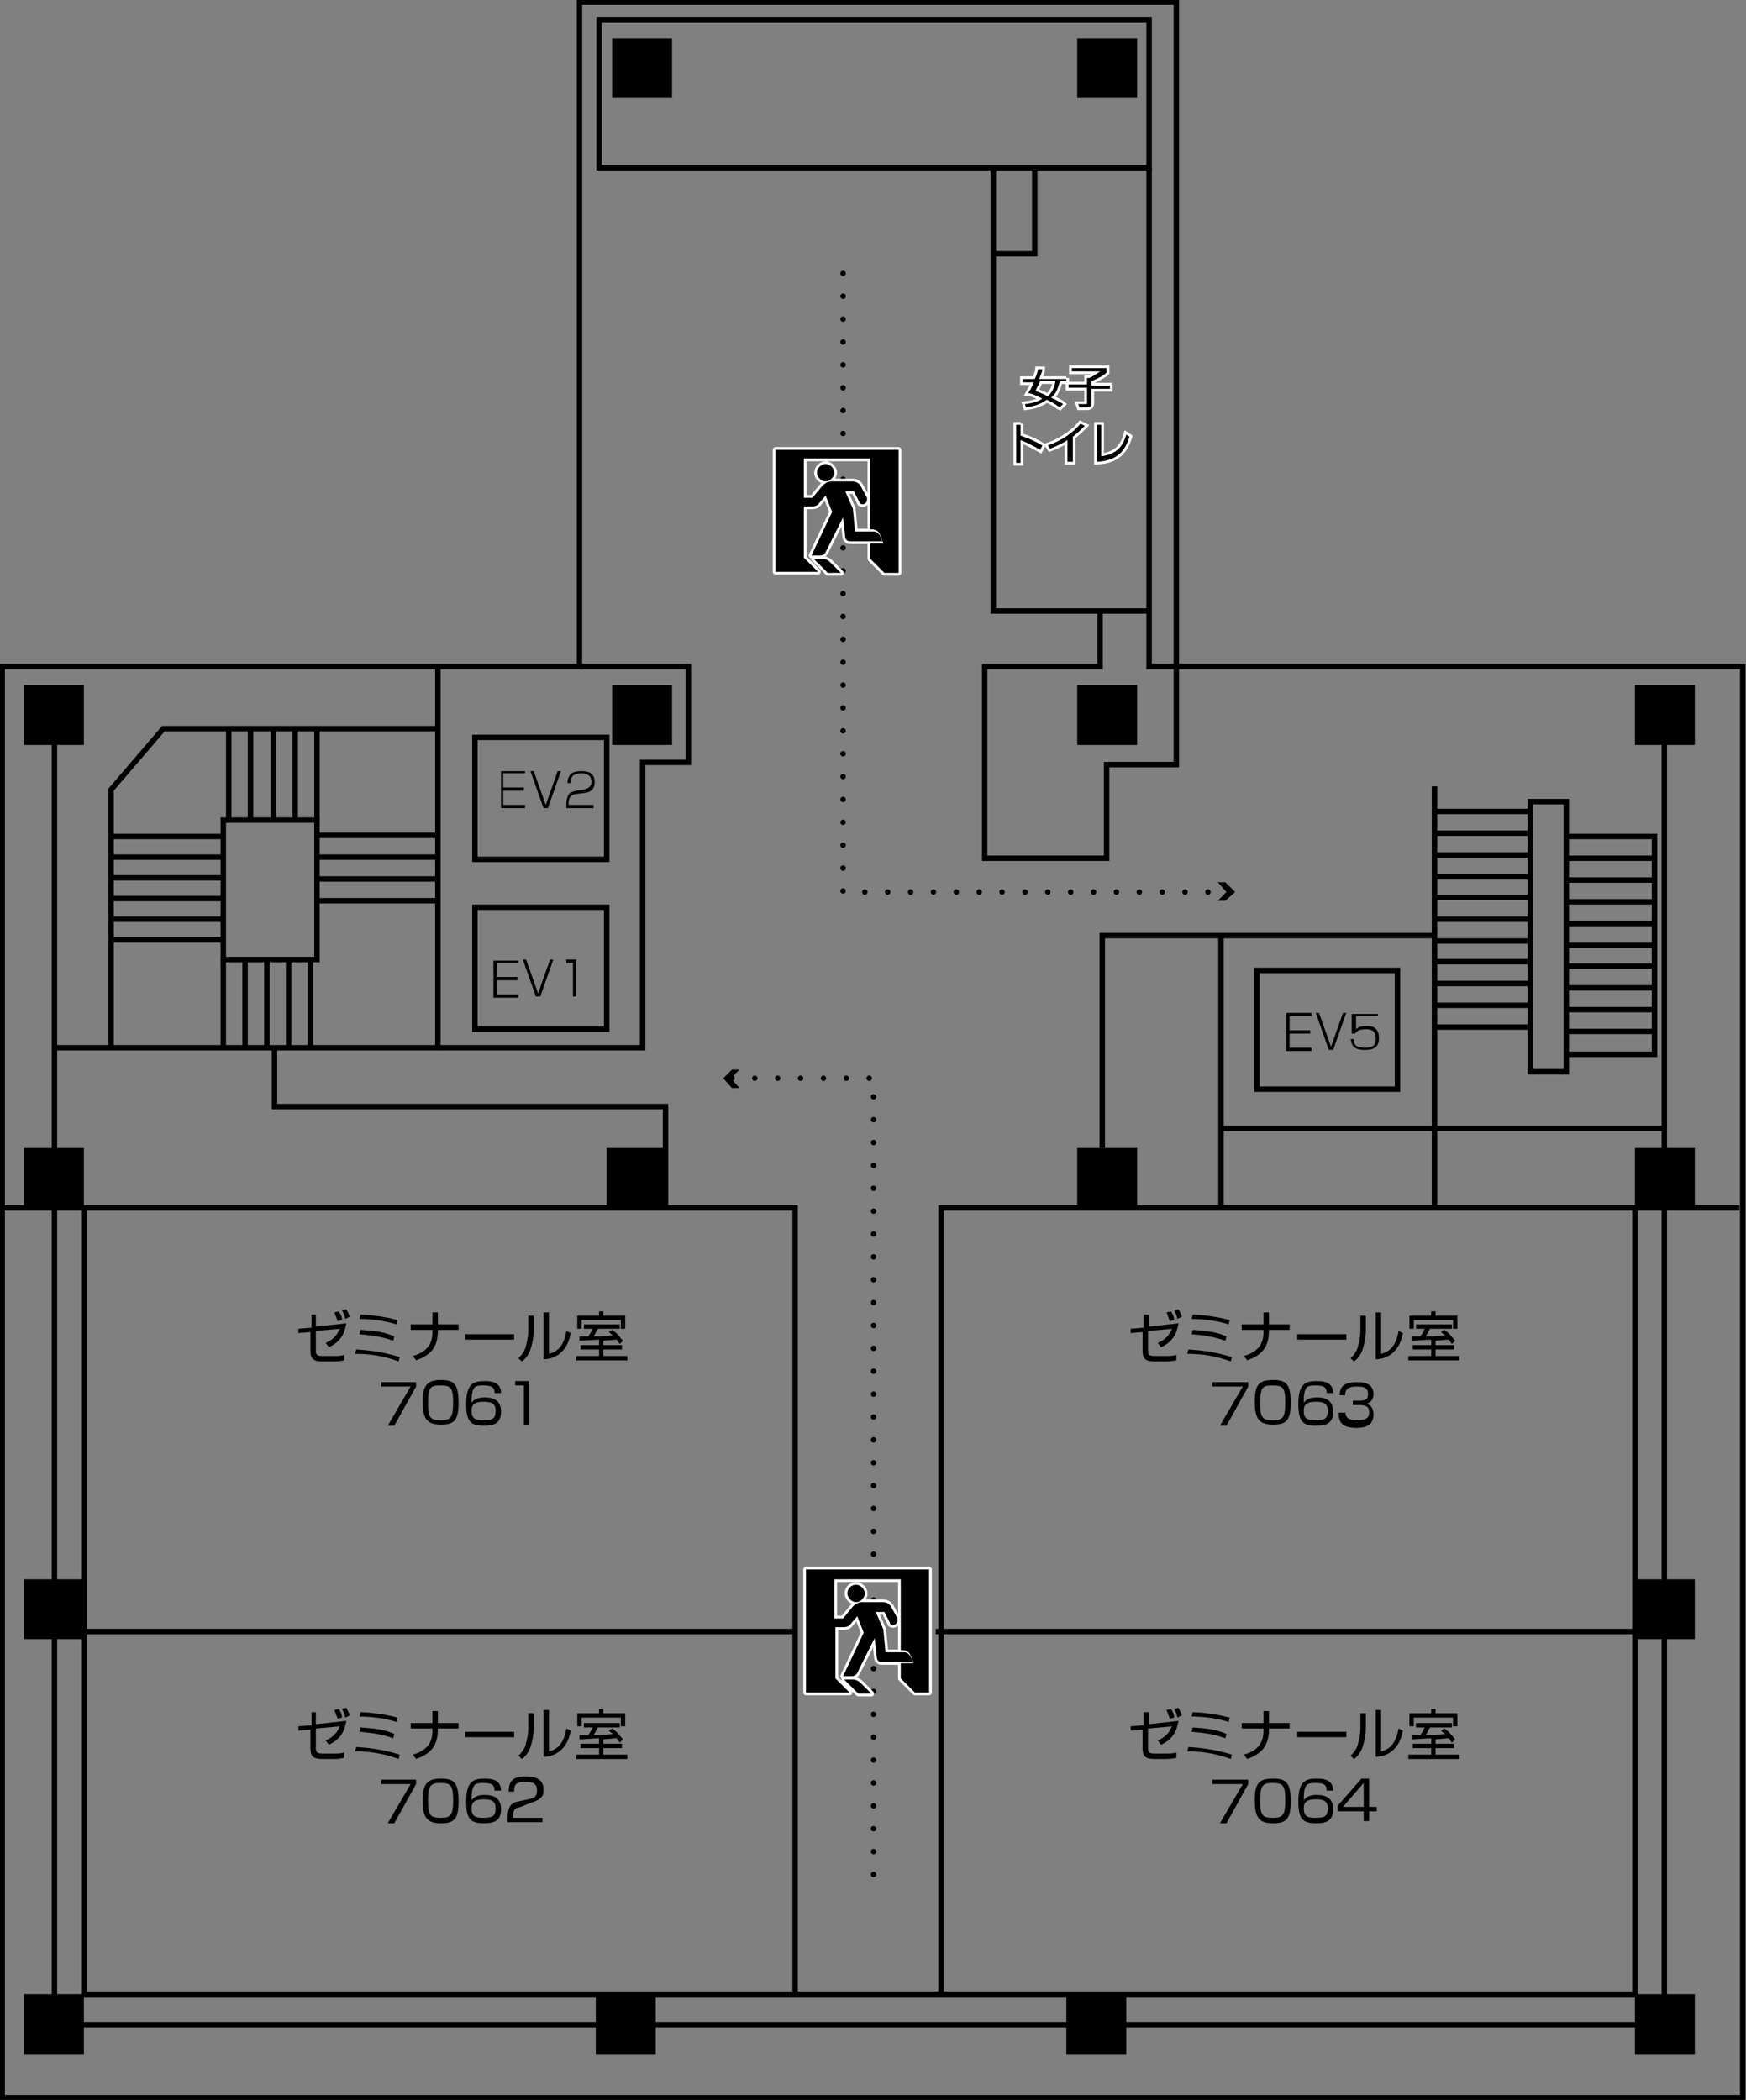 <?xml version="1.0" encoding="utf-8"?>
<!-- Generator: Adobe Illustrator 26.0.1, SVG Export Plug-In . SVG Version: 6.00 Build 0)  -->
<svg version="1.1" id="レイヤー_1" xmlns="http://www.w3.org/2000/svg" xmlns:xlink="http://www.w3.org/1999/xlink" x="0px"
	 y="0px" viewBox="0 0 160.3 192.8" style="enable-background:new 0 0 160.3 192.8;" xml:space="preserve">
<rect x="0" y="0" width="160.3" height="192.8" fill="#808080" stroke="none"/>
<style type="text/css">
	.st0{fill:none;stroke:#000000;stroke-width:0.5;stroke-miterlimit:10;}
	.st1{fill:none;stroke:#FFFFFF;stroke-width:0.5;stroke-miterlimit:10;}
	.st2{fill:none;stroke:#000000;stroke-width:0.5;stroke-linecap:round;stroke-dasharray:0,2.1;}
	.st3{fill:none;stroke:#FFFFFF;stroke-width:0.5;stroke-linejoin:round;}
</style>
<rect x="2.2" y="183.1" width="5.5" height="5.5"/>
<rect x="54.7" y="183.1" width="5.5" height="5.5"/>
<rect x="97.9" y="183.1" width="5.5" height="5.5"/>
<rect x="150.1" y="183.1" width="5.5" height="5.5"/>
<rect x="2.2" y="145" width="5.5" height="5.5"/>
<rect x="150.1" y="145" width="5.5" height="5.5"/>
<rect x="2.2" y="105.4" width="5.5" height="5.5"/>
<rect x="55.7" y="105.4" width="5.5" height="5.5"/>
<rect x="98.9" y="105.4" width="5.5" height="5.5"/>
<rect x="150.1" y="105.4" width="5.5" height="5.5"/>
<rect x="2.2" y="62.9" width="5.5" height="5.5"/>
<rect x="56.2" y="62.9" width="5.5" height="5.5"/>
<rect x="98.9" y="62.9" width="5.5" height="5.5"/>
<rect x="56.2" y="3.5" width="5.5" height="5.5"/>
<rect x="98.9" y="3.5" width="5.5" height="5.5"/>
<rect x="150.1" y="62.9" width="5.5" height="5.5"/>
<rect x="140.5" y="73.6" class="st0" width="3.3" height="24.8"/>
<line class="st0" x1="131.7" y1="74.5" x2="140.5" y2="74.5"/>
<line class="st0" x1="131.7" y1="76.5" x2="140.5" y2="76.5"/>
<line class="st0" x1="131.7" y1="78.5" x2="140.5" y2="78.5"/>
<line class="st0" x1="131.7" y1="80.5" x2="140.5" y2="80.5"/>
<line class="st0" x1="131.7" y1="82.4" x2="140.5" y2="82.4"/>
<line class="st0" x1="131.7" y1="84.4" x2="140.5" y2="84.4"/>
<line class="st0" x1="131.7" y1="86.4" x2="140.5" y2="86.4"/>
<line class="st0" x1="131.7" y1="88.3" x2="140.5" y2="88.3"/>
<line class="st0" x1="131.7" y1="90.3" x2="140.5" y2="90.3"/>
<line class="st0" x1="131.7" y1="92.3" x2="140.5" y2="92.3"/>
<line class="st0" x1="131.7" y1="94.3" x2="140.5" y2="94.3"/>
<polyline class="st0" points="143.8,76.8 151.9,76.8 151.9,96.8 143.8,96.8 "/>
<line class="st0" x1="143.8" y1="94.7" x2="151.9" y2="94.7"/>
<line class="st0" x1="143.8" y1="92.7" x2="151.9" y2="92.7"/>
<line class="st0" x1="143.8" y1="90.7" x2="151.9" y2="90.7"/>
<line class="st0" x1="143.8" y1="88.7" x2="151.9" y2="88.7"/>
<line class="st0" x1="143.8" y1="86.8" x2="151.9" y2="86.8"/>
<line class="st0" x1="143.8" y1="84.8" x2="151.9" y2="84.8"/>
<line class="st0" x1="143.8" y1="82.8" x2="151.9" y2="82.8"/>
<line class="st0" x1="143.8" y1="80.8" x2="151.9" y2="80.8"/>
<line class="st0" x1="143.8" y1="78.8" x2="151.9" y2="78.8"/>
<polyline class="st0" points="5,65.7 5,185.9 152.8,185.9 152.8,65.7 "/>
<polygon class="st0" points="53.2,0.2 108,0.2 108,61.2 160,61.2 160,192.6 0.2,192.6 0.2,61.2 53.2,61.2 "/>
<rect x="115.4" y="89.1" class="st0" width="12.9" height="10.9"/>
<rect x="55" y="1.8" class="st0" width="50.5" height="13.6"/>
<polyline class="st0" points="91.2,15.4 91.2,56.1 105.5,56.1 "/>
<polyline class="st0" points="91.2,23.3 95,23.3 95,15.4 "/>
<polyline class="st0" points="101,56.1 101,61.2 90.4,61.2 90.4,78.8 101.6,78.8 101.6,70.2 108,70.2 108,61.2 105.5,61.2 
	105.5,15.4 "/>
<polyline class="st0" points="40.2,96.2 59,96.2 59,70 63.2,70 63.2,61.2 53.2,61.2 "/>
<line class="st0" x1="5" y1="96.2" x2="40.2" y2="96.2"/>
<line class="st0" x1="40.2" y1="61.2" x2="40.2" y2="96.2"/>
<polyline class="st0" points="40.2,66.9 15,66.9 10.2,72.5 10.2,96.2 "/>
<polyline class="st0" points="25.2,96.2 25.2,101.6 61.1,101.6 61.1,110.9 "/>
<line class="st0" x1="131.7" y1="72.2" x2="131.7" y2="110.9"/>
<polyline class="st0" points="159.7,110.9 86.4,110.9 86.4,183.1 "/>
<path class="st0" d="M150.7,110.9"/>
<polyline class="st0" points="73,183.1 73,110.9 0.2,110.9 "/>
<polyline class="st0" points="7.7,110.9 7.7,183.1 150.1,183.1 150.1,110.9 "/>
<line class="st0" x1="150.1" y1="149.8" x2="85.9" y2="149.8"/>
<line class="st0" x1="73" y1="149.8" x2="7.7" y2="149.8"/>
<rect x="20.5" y="75.3" class="st0" width="8.6" height="12.8"/>
<line class="st0" x1="29.1" y1="82.7" x2="40.2" y2="82.7"/>
<line class="st0" x1="29.1" y1="80.7" x2="40.2" y2="80.7"/>
<line class="st0" x1="29.1" y1="78.7" x2="40.2" y2="78.7"/>
<line class="st0" x1="29.1" y1="76.7" x2="40.2" y2="76.7"/>
<line class="st0" x1="10.2" y1="76.8" x2="20.5" y2="76.8"/>
<line class="st0" x1="10.2" y1="78.7" x2="20.5" y2="78.7"/>
<line class="st0" x1="10.2" y1="80.6" x2="20.5" y2="80.6"/>
<line class="st0" x1="10.2" y1="82.5" x2="20.5" y2="82.5"/>
<line class="st0" x1="10.2" y1="84.4" x2="20.5" y2="84.4"/>
<line class="st0" x1="10.2" y1="86.3" x2="20.5" y2="86.3"/>
<line class="st0" x1="29.1" y1="75.3" x2="29.1" y2="66.9"/>
<line class="st0" x1="27.1" y1="75.3" x2="27.1" y2="66.9"/>
<line class="st0" x1="25.1" y1="75.3" x2="25.1" y2="66.9"/>
<line class="st0" x1="23" y1="75.3" x2="23" y2="66.9"/>
<line class="st0" x1="21" y1="75.3" x2="21" y2="66.9"/>
<line class="st0" x1="28.5" y1="96.2" x2="28.5" y2="88.1"/>
<line class="st0" x1="26.5" y1="96.2" x2="26.5" y2="88.1"/>
<line class="st0" x1="24.5" y1="96.2" x2="24.5" y2="88.1"/>
<line class="st0" x1="22.5" y1="96.2" x2="22.5" y2="88.1"/>
<line class="st0" x1="20.5" y1="96.2" x2="20.5" y2="88.1"/>
<rect x="43.6" y="67.7" class="st0" width="12.1" height="11.2"/>
<rect x="43.6" y="83.3" class="st0" width="12.1" height="11.2"/>
<polyline class="st0" points="131.7,85.9 101.2,85.9 101.2,105.4 "/>
<line class="st0" x1="112.1" y1="85.9" x2="112.1" y2="110.9"/>
<line class="st0" x1="112.1" y1="103.6" x2="152.8" y2="103.6"/>
<g>
	<g>
		<path class="st1" d="M97.9,34.7V35h-0.6c-0.2,0.9-0.5,1.3-0.8,1.5c0.6,0.3,1,0.5,1.1,0.6l-0.3,0.3c-0.2-0.1-0.5-0.4-1.2-0.7
			c-0.4,0.3-1,0.6-1.9,0.7l-0.1-0.3c0.9-0.1,1.3-0.3,1.6-0.5c-0.8-0.4-1.1-0.5-1.3-0.5c0.1-0.2,0.3-0.4,0.5-1h-1v-0.3h1.1
			c0.2-0.4,0.3-0.8,0.3-0.9l0.4,0c0,0.2-0.1,0.4-0.3,0.9H97.9z M95.5,35c-0.2,0.5-0.4,0.7-0.4,0.9c0.2,0.1,0.6,0.2,1.1,0.5
			c0.4-0.4,0.6-0.8,0.7-1.4H95.5z"/>
		<path class="st1" d="M101.6,33.9v0.3c-0.3,0.3-0.7,0.5-1.4,0.8v0.4h1.7v0.3h-1.7v1.3c0,0.3-0.1,0.4-0.4,0.4h-0.7L99,37.1l0.7,0
			c0.1,0,0.1,0,0.1-0.2v-1.3h-1.7v-0.3h1.7v-0.6h0.2c0.3-0.1,0.7-0.4,1-0.6h-2.6v-0.3H101.6z"/>
		<path class="st1" d="M93.7,38.9v1.1c0.9,0.3,1.5,0.6,2,0.9l-0.2,0.4c-0.7-0.4-1.1-0.6-1.8-0.9v2.1h-0.4v-3.5H93.7z"/>
		<path class="st1" d="M98.4,42.4h-0.4v-2c-0.1,0.1-0.8,0.5-1.6,0.8l-0.2-0.3c0.6-0.2,2-0.8,3-2l0.4,0.2c-0.2,0.2-0.6,0.6-1.1,1
			V42.4z"/>
		<path class="st1" d="M101.1,41.9c1.4-0.2,2-0.9,2.3-2l0.3,0.2c-0.3,0.9-0.8,2.2-3,2.3V39h0.4V41.9z"/>
	</g>
	<g>
		<path d="M97.9,34.7V35h-0.6c-0.2,0.9-0.5,1.3-0.8,1.5c0.6,0.3,1,0.5,1.1,0.6l-0.3,0.3c-0.2-0.1-0.5-0.4-1.2-0.7
			c-0.4,0.3-1,0.6-1.9,0.7l-0.1-0.3c0.9-0.1,1.3-0.3,1.6-0.5c-0.8-0.4-1.1-0.5-1.3-0.5c0.1-0.2,0.3-0.4,0.5-1h-1v-0.3h1.1
			c0.2-0.4,0.3-0.8,0.3-0.9l0.4,0c0,0.2-0.1,0.4-0.3,0.9H97.9z M95.5,35c-0.2,0.5-0.4,0.7-0.4,0.9c0.2,0.1,0.6,0.2,1.1,0.5
			c0.4-0.4,0.6-0.8,0.7-1.4H95.5z"/>
		<path d="M101.6,33.9v0.3c-0.3,0.3-0.7,0.5-1.4,0.8v0.4h1.7v0.3h-1.7v1.3c0,0.3-0.1,0.4-0.4,0.4h-0.7L99,37.1l0.7,0
			c0.1,0,0.1,0,0.1-0.2v-1.3h-1.7v-0.3h1.7v-0.6h0.2c0.3-0.1,0.7-0.4,1-0.6h-2.6v-0.3H101.6z"/>
		<path d="M93.7,38.9v1.1c0.9,0.3,1.5,0.6,2,0.9l-0.2,0.4c-0.7-0.4-1.1-0.6-1.8-0.9v2.1h-0.4v-3.5H93.7z"/>
		<path d="M98.4,42.4h-0.4v-2c-0.1,0.1-0.8,0.5-1.6,0.8l-0.2-0.3c0.6-0.2,2-0.8,3-2l0.4,0.2c-0.2,0.2-0.6,0.6-1.1,1V42.4z"/>
		<path d="M101.1,41.9c1.4-0.2,2-0.9,2.3-2l0.3,0.2c-0.3,0.9-0.8,2.2-3,2.3V39h0.4V41.9z"/>
	</g>
</g>
<g>
	<path d="M120.4,93v0.3h-2v1.3h1.9v0.3h-1.9v1.3h2v0.3h-2.3V93H120.4z"/>
	<path d="M121.1,93l1.1,3.1l1.1-3.1h0.3l-1.2,3.4H122l-1.2-3.4H121.1z"/>
	<path d="M126.5,93v0.3h-2l0,1.2c0.1-0.1,0.3-0.3,0.9-0.3c0.4,0,1.2,0,1.2,1.1c0,0.8-0.4,1.1-1.3,1.1c-1.2,0-1.2-0.6-1.3-1h0.3
		c0,0.3,0,0.8,1,0.8c0.7,0,1-0.2,1-0.8c0-0.5-0.1-0.9-0.9-0.9c-0.7,0-0.8,0.2-1,0.4h-0.3l0-1.8H126.5z"/>
</g>
<g>
	<path d="M48.2,70.8V71h-2v1.3h1.9v0.3h-1.9v1.3h2v0.3H46v-3.4H48.2z"/>
	<path d="M49,70.8l1.1,3.1l1.1-3.1h0.3l-1.2,3.4h-0.4l-1.2-3.4H49z"/>
	<path d="M52.9,72.9c-0.4,0.1-0.7,0.2-0.7,0.9v0.1h2.3v0.3H52V74c0-0.4,0-0.6,0.1-0.8c0.1-0.5,0.5-0.5,0.8-0.6l0.7-0.1
		c0.3-0.1,0.7-0.2,0.7-0.7c0-0.6-0.4-0.8-0.9-0.8c-0.8,0-1,0.3-1,0.9h-0.3c0-0.9,0.6-1.1,1.2-1.1c0.4,0,1.3,0,1.3,1
		c0,0.5-0.2,0.9-0.9,1L52.9,72.9z"/>
</g>
<g>
	<path d="M47.6,88.1v0.3h-2v1.3h1.9v0.3h-1.9v1.3h2v0.3h-2.3v-3.4H47.6z"/>
	<path d="M48.3,88.1l1.1,3.1l1.1-3.1h0.3l-1.2,3.4h-0.4L48,88.1H48.3z"/>
	<path d="M52.9,88.1v3.4h-0.3v-3.1H52v-0.3H52.9z"/>
</g>
<g>
	<path d="M31.8,121.5c-0.2,1.1-0.6,1.7-1.6,2.2l-0.3-0.4c0.9-0.4,1.1-0.9,1.3-1.3l-2.2,0.2v1.7c0,0.4,0,0.6,0.6,0.6h1.1
		c0.3,0,0.6,0,0.9-0.1l0,0.5c-0.1,0-0.4,0.1-0.9,0.1h-1.1c-0.9,0-1.1-0.3-1.1-1v-1.7l-1.1,0.1l0-0.4l1.2-0.1v-1.2H29v1.1L31.8,121.5
		z M31,121.3c-0.1-0.3-0.2-0.5-0.3-0.8l0.4-0.1c0.2,0.3,0.3,0.5,0.3,0.8L31,121.3z M31.7,121.1c-0.1-0.4-0.1-0.4-0.3-0.8l0.4-0.1
		c0.2,0.4,0.3,0.6,0.3,0.7L31.7,121.1z"/>
	<path d="M36.6,125c-1.6-0.6-3-0.7-4-0.7l0.1-0.4c1.6,0.1,2.7,0.3,4,0.7L36.6,125z M36.1,123.1c-1.1-0.4-2-0.5-3.1-0.6l0.1-0.4
		c1.4,0.1,2.2,0.2,3.1,0.6L36.1,123.1z M36.4,121.6c-1.2-0.4-2.6-0.5-3.4-0.5l0.1-0.4c0.4,0,1.9,0.1,3.4,0.5L36.4,121.6z"/>
	<path d="M39.7,121.6v-1.1h0.5v1.1h1.9v0.5h-1.9v0.1c0,1.7-0.9,2.3-2,2.7l-0.3-0.4c1.4-0.4,1.8-1.2,1.8-2.2v-0.2h-2v-0.5H39.7z"/>
	<path d="M47.2,122.5v0.5h-4.5v-0.5H47.2z"/>
	<path d="M49,122.1c0,0.6-0.1,1.2-0.3,1.8c-0.2,0.6-0.6,1-0.8,1.1l-0.3-0.3c0.2-0.2,0.6-0.6,0.7-1.2c0.1-0.3,0.2-0.9,0.2-1.3v-1.4
		H49V122.1z M50.4,124.3c0.9-0.2,1.4-0.9,1.6-2.1l0.4,0.2c-0.4,2.2-2,2.4-2.5,2.4v-4.3h0.5V124.3z"/>
	<path d="M55.4,123.5h1.7v0.4h-1.7v0.6h2.2v0.4h-4.7v-0.4H55v-0.6h-1.7v-0.4H55V123c-0.3,0-1.5,0.1-1.8,0.1l0-0.4c0.1,0,0.7,0,0.8,0
		c0.3-0.4,0.3-0.5,0.4-0.7h-0.8v-0.4h3.3v0.4h-2c-0.2,0.3-0.2,0.4-0.4,0.7c0.8,0,1,0,1.8-0.1c-0.2-0.1-0.3-0.2-0.4-0.3l0.3-0.2
		c0.5,0.3,0.8,0.8,1,1l-0.3,0.3c-0.1-0.1-0.1-0.2-0.3-0.4c-0.2,0-1.1,0.1-1.2,0.1V123.5z M55.4,120.4v0.4h2v1.2H57v-0.8h-3.6v0.8
		h-0.4v-1.2h2v-0.4H55.4z"/>
	<path d="M38.2,126.8v0.5l-2,3.6h-0.6l2.1-3.6H35v-0.4H38.2z"/>
	<path d="M40.5,126.7c1.2,0,1.6,0.4,1.6,2.1c0,1.6-0.4,2-1.6,2c-1.2,0-1.7-0.4-1.7-2.1C38.8,127.1,39.3,126.7,40.5,126.7z
		 M39.3,128.8c0,1.4,0.2,1.6,1.2,1.6c0.9,0,1.1-0.3,1.1-1.6c0-1.4-0.2-1.6-1.2-1.6C39.5,127.2,39.3,127.4,39.3,128.8z"/>
	<path d="M45.4,127.9c0-0.4-0.1-0.7-1-0.7c-0.3,0-0.8,0-0.9,0.3c-0.2,0.3-0.2,0.8-0.2,1.3c0.3-0.5,1-0.5,1.2-0.5
		c0.7,0,1.5,0.2,1.5,1.3c0,1.2-0.8,1.3-1.6,1.3c-1.2,0-1.6-0.4-1.6-2c0-1.9,0.7-2.1,1.7-2.1c0.4,0,1.5,0,1.5,1.1H45.4z M43.3,129.6
		c0,0.8,0.6,0.8,1.1,0.8c0.9,0,1.1-0.2,1.1-0.9c0-0.7-0.5-0.8-1.1-0.8C43.3,128.7,43.3,129.2,43.3,129.6z"/>
	<path d="M48.6,126.8v4h-0.5v-3.6h-0.8v-0.4H48.6z"/>
</g>
<g>
	<path d="M31.8,158c-0.2,1.1-0.6,1.7-1.6,2.2l-0.3-0.4c0.9-0.4,1.1-0.9,1.3-1.3l-2.2,0.2v1.7c0,0.4,0,0.6,0.6,0.6h1.1
		c0.3,0,0.6,0,0.9-0.1l0,0.5c-0.1,0-0.4,0.1-0.9,0.1h-1.1c-0.9,0-1.1-0.3-1.1-1v-1.7l-1.1,0.1l0-0.4l1.2-0.1v-1.2H29v1.1L31.8,158z
		 M31,157.8c-0.1-0.3-0.2-0.5-0.3-0.8l0.4-0.1c0.2,0.3,0.3,0.5,0.3,0.8L31,157.8z M31.7,157.7c-0.1-0.4-0.1-0.4-0.3-0.8l0.4-0.1
		c0.2,0.4,0.3,0.6,0.3,0.7L31.7,157.7z"/>
	<path d="M36.6,161.5c-1.6-0.6-3-0.7-4-0.7l0.1-0.4c1.6,0.1,2.7,0.3,4,0.7L36.6,161.5z M36.1,159.6c-1.1-0.4-2-0.5-3.1-0.6l0.1-0.4
		c1.4,0.1,2.2,0.2,3.1,0.6L36.1,159.6z M36.4,158.1c-1.2-0.4-2.6-0.5-3.4-0.5l0.1-0.4c0.4,0,1.9,0.1,3.4,0.5L36.4,158.1z"/>
	<path d="M39.7,158.2v-1.1h0.5v1.1h1.9v0.5h-1.9v0.1c0,1.7-0.9,2.3-2,2.7l-0.3-0.4c1.4-0.4,1.8-1.2,1.8-2.2v-0.2h-2v-0.5H39.7z"/>
	<path d="M47.2,159v0.5h-4.5V159H47.2z"/>
	<path d="M49,158.6c0,0.6-0.1,1.2-0.3,1.8c-0.2,0.6-0.6,1-0.8,1.1l-0.3-0.3c0.2-0.2,0.6-0.6,0.7-1.2c0.1-0.3,0.2-0.9,0.2-1.3v-1.4
		H49V158.6z M50.4,160.8c0.9-0.2,1.4-0.9,1.6-2.1l0.4,0.2c-0.4,2.2-2,2.4-2.5,2.4v-4.3h0.5V160.8z"/>
	<path d="M55.4,160.1h1.7v0.4h-1.7v0.6h2.2v0.4h-4.7v-0.4H55v-0.6h-1.7v-0.4H55v-0.5c-0.3,0-1.5,0.1-1.8,0.1l0-0.4
		c0.1,0,0.7,0,0.8,0c0.3-0.4,0.3-0.5,0.4-0.7h-0.8v-0.4h3.3v0.4h-2c-0.2,0.3-0.2,0.4-0.4,0.7c0.8,0,1,0,1.8-0.1
		c-0.2-0.1-0.3-0.2-0.4-0.3l0.3-0.2c0.5,0.3,0.8,0.8,1,1l-0.3,0.3c-0.1-0.1-0.1-0.2-0.3-0.4c-0.2,0-1.1,0.1-1.2,0.1V160.1z
		 M55.4,156.9v0.4h2v1.2H57v-0.8h-3.6v0.8h-0.4v-1.2h2v-0.4H55.4z"/>
	<path d="M38.2,163.3v0.5l-2,3.6h-0.6l2.1-3.6H35v-0.4H38.2z"/>
	<path d="M40.5,163.3c1.2,0,1.6,0.4,1.6,2.1c0,1.6-0.4,2-1.6,2c-1.2,0-1.7-0.4-1.7-2.1C38.8,163.7,39.3,163.3,40.5,163.3z
		 M39.3,165.3c0,1.4,0.2,1.6,1.2,1.6c0.9,0,1.1-0.3,1.1-1.6c0-1.4-0.2-1.6-1.2-1.6C39.5,163.7,39.3,164,39.3,165.3z"/>
	<path d="M45.4,164.4c0-0.4-0.1-0.7-1-0.7c-0.3,0-0.8,0-0.9,0.3c-0.2,0.3-0.2,0.8-0.2,1.3c0.3-0.5,1-0.5,1.2-0.5
		c0.7,0,1.5,0.2,1.5,1.3c0,1.2-0.8,1.3-1.6,1.3c-1.2,0-1.6-0.4-1.6-2c0-1.9,0.7-2.1,1.7-2.1c0.4,0,1.5,0,1.5,1.1H45.4z M43.3,166.1
		c0,0.8,0.6,0.8,1.1,0.8c0.9,0,1.1-0.2,1.1-0.9c0-0.7-0.5-0.8-1.1-0.8C43.3,165.2,43.3,165.7,43.3,166.1z"/>
	<path d="M47.8,165.9c-0.4,0.1-0.7,0.1-0.7,0.9v0.1h2.7v0.4h-3.2V167c0-1.1,0.3-1.5,1-1.6l0.9-0.2c0.5-0.1,0.8-0.2,0.8-0.8
		c0-0.5-0.2-0.8-1-0.8c-0.9,0-1.1,0.2-1.1,0.9h-0.5c0-1,0.4-1.4,1.6-1.4c0.6,0,1.6,0.1,1.6,1.2c0,0.2,0,0.6-0.3,0.8
		c-0.2,0.2-0.5,0.3-0.8,0.4L47.8,165.9z"/>
</g>
<g>
	<path d="M108.2,121.5c-0.2,1.1-0.6,1.7-1.6,2.2l-0.3-0.4c0.9-0.4,1.1-0.9,1.3-1.3l-2.2,0.2v1.7c0,0.4,0,0.6,0.6,0.6h1.1
		c0.2,0,0.6,0,0.9-0.1l0,0.5c-0.1,0-0.4,0.1-0.9,0.1h-1.1c-0.9,0-1.1-0.3-1.1-1v-1.7l-1.1,0.1l0-0.4l1.2-0.1v-1.2h0.5v1.1
		L108.2,121.5z M107.4,121.3c-0.1-0.3-0.2-0.5-0.3-0.8l0.4-0.1c0.2,0.3,0.3,0.5,0.3,0.8L107.4,121.3z M108.1,121.1
		c-0.1-0.4-0.1-0.4-0.3-0.8l0.4-0.1c0.2,0.4,0.3,0.6,0.3,0.7L108.1,121.1z"/>
	<path d="M113,125c-1.6-0.6-3-0.7-4-0.7l0.1-0.4c1.6,0.1,2.7,0.3,4,0.7L113,125z M112.5,123.1c-1.1-0.4-2-0.5-3.1-0.6l0.1-0.4
		c1.4,0.1,2.2,0.2,3.1,0.6L112.5,123.1z M112.8,121.6c-1.2-0.4-2.6-0.5-3.4-0.5l0.1-0.4c0.4,0,1.9,0.1,3.4,0.5L112.8,121.6z"/>
	<path d="M116,121.6v-1.1h0.5v1.1h1.9v0.5h-1.9v0.1c0,1.7-0.9,2.3-2,2.7l-0.3-0.4c1.4-0.4,1.8-1.2,1.8-2.2v-0.2h-2v-0.5H116z"/>
	<path d="M123.6,122.5v0.5h-4.5v-0.5H123.6z"/>
	<path d="M125.4,122.1c0,0.6-0.1,1.2-0.3,1.8c-0.2,0.6-0.6,1-0.8,1.1l-0.3-0.3c0.2-0.2,0.6-0.6,0.7-1.2c0.1-0.3,0.2-0.9,0.2-1.3
		v-1.4h0.5V122.1z M126.8,124.3c0.9-0.2,1.4-0.9,1.6-2.1l0.4,0.2c-0.4,2.2-2,2.4-2.5,2.4v-4.3h0.5V124.3z"/>
	<path d="M131.8,123.5h1.7v0.4h-1.7v0.6h2.2v0.4h-4.7v-0.4h2.1v-0.6h-1.7v-0.4h1.7V123c-0.3,0-1.5,0.1-1.8,0.1l0-0.4
		c0.1,0,0.7,0,0.8,0c0.3-0.4,0.3-0.5,0.4-0.7h-0.8v-0.4h3.3v0.4h-2c-0.2,0.3-0.2,0.4-0.4,0.7c0.8,0,1,0,1.8-0.1
		c-0.2-0.1-0.3-0.2-0.4-0.3l0.3-0.2c0.5,0.3,0.8,0.8,1,1l-0.3,0.3c-0.1-0.1-0.1-0.2-0.3-0.4c-0.2,0-1.1,0.1-1.2,0.1V123.5z
		 M131.8,120.4v0.4h2v1.2h-0.4v-0.8h-3.6v0.8h-0.4v-1.2h2v-0.4H131.8z"/>
	<path d="M114.6,126.8v0.5l-2,3.6H112l2.1-3.6h-2.8v-0.4H114.6z"/>
	<path d="M116.9,126.7c1.2,0,1.6,0.4,1.6,2.1c0,1.6-0.4,2-1.6,2c-1.2,0-1.7-0.4-1.7-2.1C115.2,127.1,115.6,126.7,116.9,126.7z
		 M115.7,128.8c0,1.4,0.2,1.6,1.2,1.6c0.9,0,1.1-0.3,1.1-1.6c0-1.4-0.2-1.6-1.2-1.6C115.9,127.2,115.7,127.4,115.7,128.8z"/>
	<path d="M121.8,127.9c0-0.4-0.1-0.7-1-0.7c-0.3,0-0.8,0-0.9,0.3c-0.2,0.3-0.2,0.8-0.2,1.3c0.3-0.5,1-0.5,1.2-0.5
		c0.7,0,1.5,0.2,1.5,1.3c0,1.2-0.8,1.3-1.6,1.3c-1.2,0-1.6-0.4-1.6-2c0-1.9,0.7-2.1,1.7-2.1c0.4,0,1.5,0,1.5,1.1H121.8z
		 M119.7,129.6c0,0.8,0.6,0.8,1.1,0.8c0.9,0,1.1-0.2,1.1-0.9c0-0.7-0.5-0.8-1.1-0.8C119.7,128.7,119.7,129.2,119.7,129.6z"/>
	<path d="M123.5,129.4c0,0.5,0,1,1.1,1c0.6,0,1.1-0.1,1.1-0.7c0-0.3,0-0.7-0.9-0.7h-0.6v-0.4h0.6c0.3,0,0.8,0,0.8-0.6
		c0-0.6-0.4-0.7-1-0.7c-1,0-1.1,0.4-1.1,0.8h-0.5c0-0.8,0.4-1.2,1.6-1.2c0.4,0,1.5,0,1.5,1.1c0,0.7-0.5,0.8-0.6,0.9
		c0.2,0.1,0.6,0.2,0.6,1c0,1.1-1,1.2-1.5,1.2c-1.3,0-1.7-0.4-1.7-1.4H123.5z"/>
</g>
<g>
	<path d="M108.2,158c-0.2,1.1-0.6,1.7-1.6,2.2l-0.3-0.4c0.9-0.4,1.1-0.9,1.3-1.3l-2.2,0.2v1.7c0,0.4,0,0.6,0.6,0.6h1.1
		c0.2,0,0.6,0,0.9-0.1l0,0.5c-0.1,0-0.4,0.1-0.9,0.1h-1.1c-0.9,0-1.1-0.3-1.1-1v-1.7l-1.1,0.1l0-0.4l1.2-0.1v-1.2h0.5v1.1L108.2,158
		z M107.4,157.8c-0.1-0.3-0.2-0.5-0.3-0.8l0.4-0.1c0.2,0.3,0.3,0.5,0.3,0.8L107.4,157.8z M108.1,157.7c-0.1-0.4-0.1-0.4-0.3-0.8
		l0.4-0.1c0.2,0.4,0.3,0.6,0.3,0.7L108.1,157.7z"/>
	<path d="M113,161.5c-1.6-0.6-3-0.7-4-0.7l0.1-0.4c1.6,0.1,2.7,0.3,4,0.7L113,161.5z M112.5,159.6c-1.1-0.4-2-0.5-3.1-0.6l0.1-0.4
		c1.4,0.1,2.2,0.2,3.1,0.6L112.5,159.6z M112.8,158.1c-1.2-0.4-2.6-0.5-3.4-0.5l0.1-0.4c0.4,0,1.9,0.1,3.4,0.5L112.8,158.1z"/>
	<path d="M116,158.2v-1.1h0.5v1.1h1.9v0.5h-1.9v0.1c0,1.7-0.9,2.3-2,2.7l-0.3-0.4c1.4-0.4,1.8-1.2,1.8-2.2v-0.2h-2v-0.5H116z"/>
	<path d="M123.6,159v0.5h-4.5V159H123.6z"/>
	<path d="M125.4,158.6c0,0.6-0.1,1.2-0.3,1.8c-0.2,0.6-0.6,1-0.8,1.1l-0.3-0.3c0.2-0.2,0.6-0.6,0.7-1.2c0.1-0.3,0.2-0.9,0.2-1.3
		v-1.4h0.5V158.6z M126.8,160.8c0.9-0.2,1.4-0.9,1.6-2.1l0.4,0.2c-0.4,2.2-2,2.4-2.5,2.4v-4.3h0.5V160.8z"/>
	<path d="M131.8,160.1h1.7v0.4h-1.7v0.6h2.2v0.4h-4.7v-0.4h2.1v-0.6h-1.7v-0.4h1.7v-0.5c-0.3,0-1.5,0.1-1.8,0.1l0-0.4
		c0.1,0,0.7,0,0.8,0c0.3-0.4,0.3-0.5,0.4-0.7h-0.8v-0.4h3.3v0.4h-2c-0.2,0.3-0.2,0.4-0.4,0.7c0.8,0,1,0,1.8-0.1
		c-0.2-0.1-0.3-0.2-0.4-0.3l0.3-0.2c0.5,0.3,0.8,0.8,1,1l-0.3,0.3c-0.1-0.1-0.1-0.2-0.3-0.4c-0.2,0-1.1,0.1-1.2,0.1V160.1z
		 M131.8,156.9v0.4h2v1.2h-0.4v-0.8h-3.6v0.8h-0.4v-1.2h2v-0.4H131.8z"/>
	<path d="M114.6,163.3v0.5l-2,3.6H112l2.1-3.6h-2.8v-0.4H114.6z"/>
	<path d="M116.9,163.3c1.2,0,1.6,0.4,1.6,2.1c0,1.6-0.4,2-1.6,2c-1.2,0-1.7-0.4-1.7-2.1C115.2,163.7,115.6,163.3,116.9,163.3z
		 M115.7,165.3c0,1.4,0.2,1.6,1.2,1.6c0.9,0,1.1-0.3,1.1-1.6c0-1.4-0.2-1.6-1.2-1.6C115.9,163.7,115.7,164,115.7,165.3z"/>
	<path d="M121.8,164.4c0-0.4-0.1-0.7-1-0.7c-0.3,0-0.8,0-0.9,0.3c-0.2,0.3-0.2,0.8-0.2,1.3c0.3-0.5,1-0.5,1.2-0.5
		c0.7,0,1.5,0.2,1.5,1.3c0,1.2-0.8,1.3-1.6,1.3c-1.2,0-1.6-0.4-1.6-2c0-1.9,0.7-2.1,1.7-2.1c0.4,0,1.5,0,1.5,1.1H121.8z
		 M119.7,166.1c0,0.8,0.6,0.8,1.1,0.8c0.9,0,1.1-0.2,1.1-0.9c0-0.7-0.5-0.8-1.1-0.8C119.7,165.2,119.7,165.7,119.7,166.1z"/>
	<path d="M125.7,163.3v2.6h0.7v0.4h-0.7v0.9h-0.5v-0.9h-2.4v-0.5l2.2-2.5H125.7z M125.2,163.7l-1.9,2.2h1.9V163.7z"/>
</g>
<g>
	<g>
		<polyline class="st2" points="77.4,25.1 77.4,81.9 112.8,81.9 		"/>
		<g>
			<polygon points="111.8,82.7 112.6,81.9 111.8,81 112.5,81 113.4,81.9 112.5,82.7 			"/>
		</g>
	</g>
</g>
<g>
	<g>
		<polyline class="st2" points="80.2,172.1 80.2,99 66.9,99 		"/>
		<g>
			<polygon points="67.9,98.2 67.1,99 67.9,99.9 67.2,99.9 66.4,99 67.2,98.2 			"/>
		</g>
	</g>
</g>
<g>
	<g>
		<path class="st3" d="M81.1,49.9l-0.3-0.8c-0.1-0.3-0.4-0.5-0.8-0.5h-0.1v-6.5h-6.1v3.6h0.8l0.9-1.1c0.2-0.2,0.5-0.4,0.8-0.4h2
			c0.3,0,0.6,0.2,0.7,0.4l0.6,1.1c0,0,0,0.1,0,0.2c0,0.2-0.2,0.4-0.4,0.4c-0.2,0-0.3-0.1-0.3-0.2l-0.5-1h-0.8l0.7,1.6l0.2,2.1h1.7
			c0.3,0,0.5,0.2,0.6,0.4l0.2,0.5H78c-0.2,0-0.4-0.2-0.4-0.4l-0.2-1.8l-1.6,3.2c-0.1,0.2-0.3,0.3-0.5,0.3h-0.8l1.9-4l-0.6-1.5
			l-0.6,0.7c-0.1,0.2-0.4,0.3-0.6,0.3h-0.8v4.7l1.3,1.3h-3.9V41.3h11.3v11.3h-1.3l-1.3-1.3v-1.4H81.1z M75.8,42.6
			c0.4,0,0.8,0.4,0.8,0.8c0,0.4-0.4,0.8-0.8,0.8c-0.4,0-0.8-0.4-0.8-0.8C75,43,75.4,42.6,75.8,42.6z M76.2,51.6l1,1H76l-1.3-1.3h0.8
			C75.7,51.3,76,51.4,76.2,51.6z"/>
	</g>
	<g>
		<path d="M81.1,49.9l-0.3-0.8c-0.1-0.3-0.4-0.5-0.8-0.5h-0.1v-6.5h-6.1v3.6h0.8l0.9-1.1c0.2-0.2,0.5-0.4,0.8-0.4h2
			c0.3,0,0.6,0.2,0.7,0.4l0.6,1.1c0,0,0,0.1,0,0.2c0,0.2-0.2,0.4-0.4,0.4c-0.2,0-0.3-0.1-0.3-0.2l-0.5-1h-0.8l0.7,1.6l0.2,2.1h1.7
			c0.3,0,0.5,0.2,0.6,0.4l0.2,0.5H78c-0.2,0-0.4-0.2-0.4-0.4l-0.2-1.8l-1.6,3.2c-0.1,0.2-0.3,0.3-0.5,0.3h-0.8l1.9-4l-0.6-1.5
			l-0.6,0.7c-0.1,0.2-0.4,0.3-0.6,0.3h-0.8v4.7l1.3,1.3h-3.9V41.3h11.3v11.3h-1.3l-1.3-1.3v-1.4H81.1z M75.8,42.6
			c0.4,0,0.8,0.4,0.8,0.8c0,0.4-0.4,0.8-0.8,0.8c-0.4,0-0.8-0.4-0.8-0.8C75,43,75.4,42.6,75.8,42.6z M76.2,51.6l1,1H76l-1.3-1.3h0.8
			C75.7,51.3,76,51.4,76.2,51.6z"/>
	</g>
</g>
<g>
	<g>
		<path class="st3" d="M83.9,152.8l-0.3-0.8c-0.1-0.3-0.4-0.5-0.8-0.5h-0.1V145h-6.1v3.6h0.8l0.9-1.1c0.2-0.2,0.5-0.4,0.8-0.4h2
			c0.3,0,0.6,0.2,0.7,0.4l0.6,1.1c0,0,0,0.1,0,0.2c0,0.2-0.2,0.4-0.4,0.4c-0.2,0-0.3-0.1-0.3-0.2l-0.5-1h-0.8l0.7,1.6l0.2,2.1h1.7
			c0.3,0,0.5,0.2,0.6,0.4l0.2,0.5h-2.9c-0.2,0-0.4-0.2-0.4-0.4l-0.2-1.8l-1.6,3.2c-0.1,0.2-0.3,0.3-0.5,0.3h-0.8l1.9-4l-0.6-1.5
			l-0.6,0.7c-0.1,0.2-0.4,0.3-0.6,0.3h-0.8v4.7l1.3,1.3H74v-11.3h11.3v11.3h-1.3l-1.3-1.3v-1.4H83.9z M78.6,145.5
			c0.4,0,0.8,0.4,0.8,0.8c0,0.4-0.4,0.8-0.8,0.8c-0.4,0-0.8-0.4-0.8-0.8C77.8,145.8,78.2,145.5,78.6,145.5z M79,154.5l1,1h-1.2
			l-1.3-1.3h0.8C78.5,154.2,78.8,154.3,79,154.5z"/>
	</g>
	<g>
		<path d="M83.9,152.8l-0.3-0.8c-0.1-0.3-0.4-0.5-0.8-0.5h-0.1V145h-6.1v3.6h0.8l0.9-1.1c0.2-0.2,0.5-0.4,0.8-0.4h2
			c0.3,0,0.6,0.2,0.7,0.4l0.6,1.1c0,0,0,0.1,0,0.2c0,0.2-0.2,0.4-0.4,0.4c-0.2,0-0.3-0.1-0.3-0.2l-0.5-1h-0.8l0.7,1.6l0.2,2.1h1.7
			c0.3,0,0.5,0.2,0.6,0.4l0.2,0.5h-2.9c-0.2,0-0.4-0.2-0.4-0.4l-0.2-1.8l-1.6,3.2c-0.1,0.2-0.3,0.3-0.5,0.3h-0.8l1.9-4l-0.6-1.5
			l-0.6,0.7c-0.1,0.2-0.4,0.3-0.6,0.3h-0.8v4.7l1.3,1.3H74v-11.3h11.3v11.3h-1.3l-1.3-1.3v-1.4H83.9z M78.6,145.5
			c0.4,0,0.8,0.4,0.8,0.8c0,0.4-0.4,0.8-0.8,0.8c-0.4,0-0.8-0.4-0.8-0.8C77.8,145.8,78.2,145.5,78.6,145.5z M79,154.5l1,1h-1.2
			l-1.3-1.3h0.8C78.5,154.2,78.8,154.3,79,154.5z"/>
	</g>
</g>
</svg>

